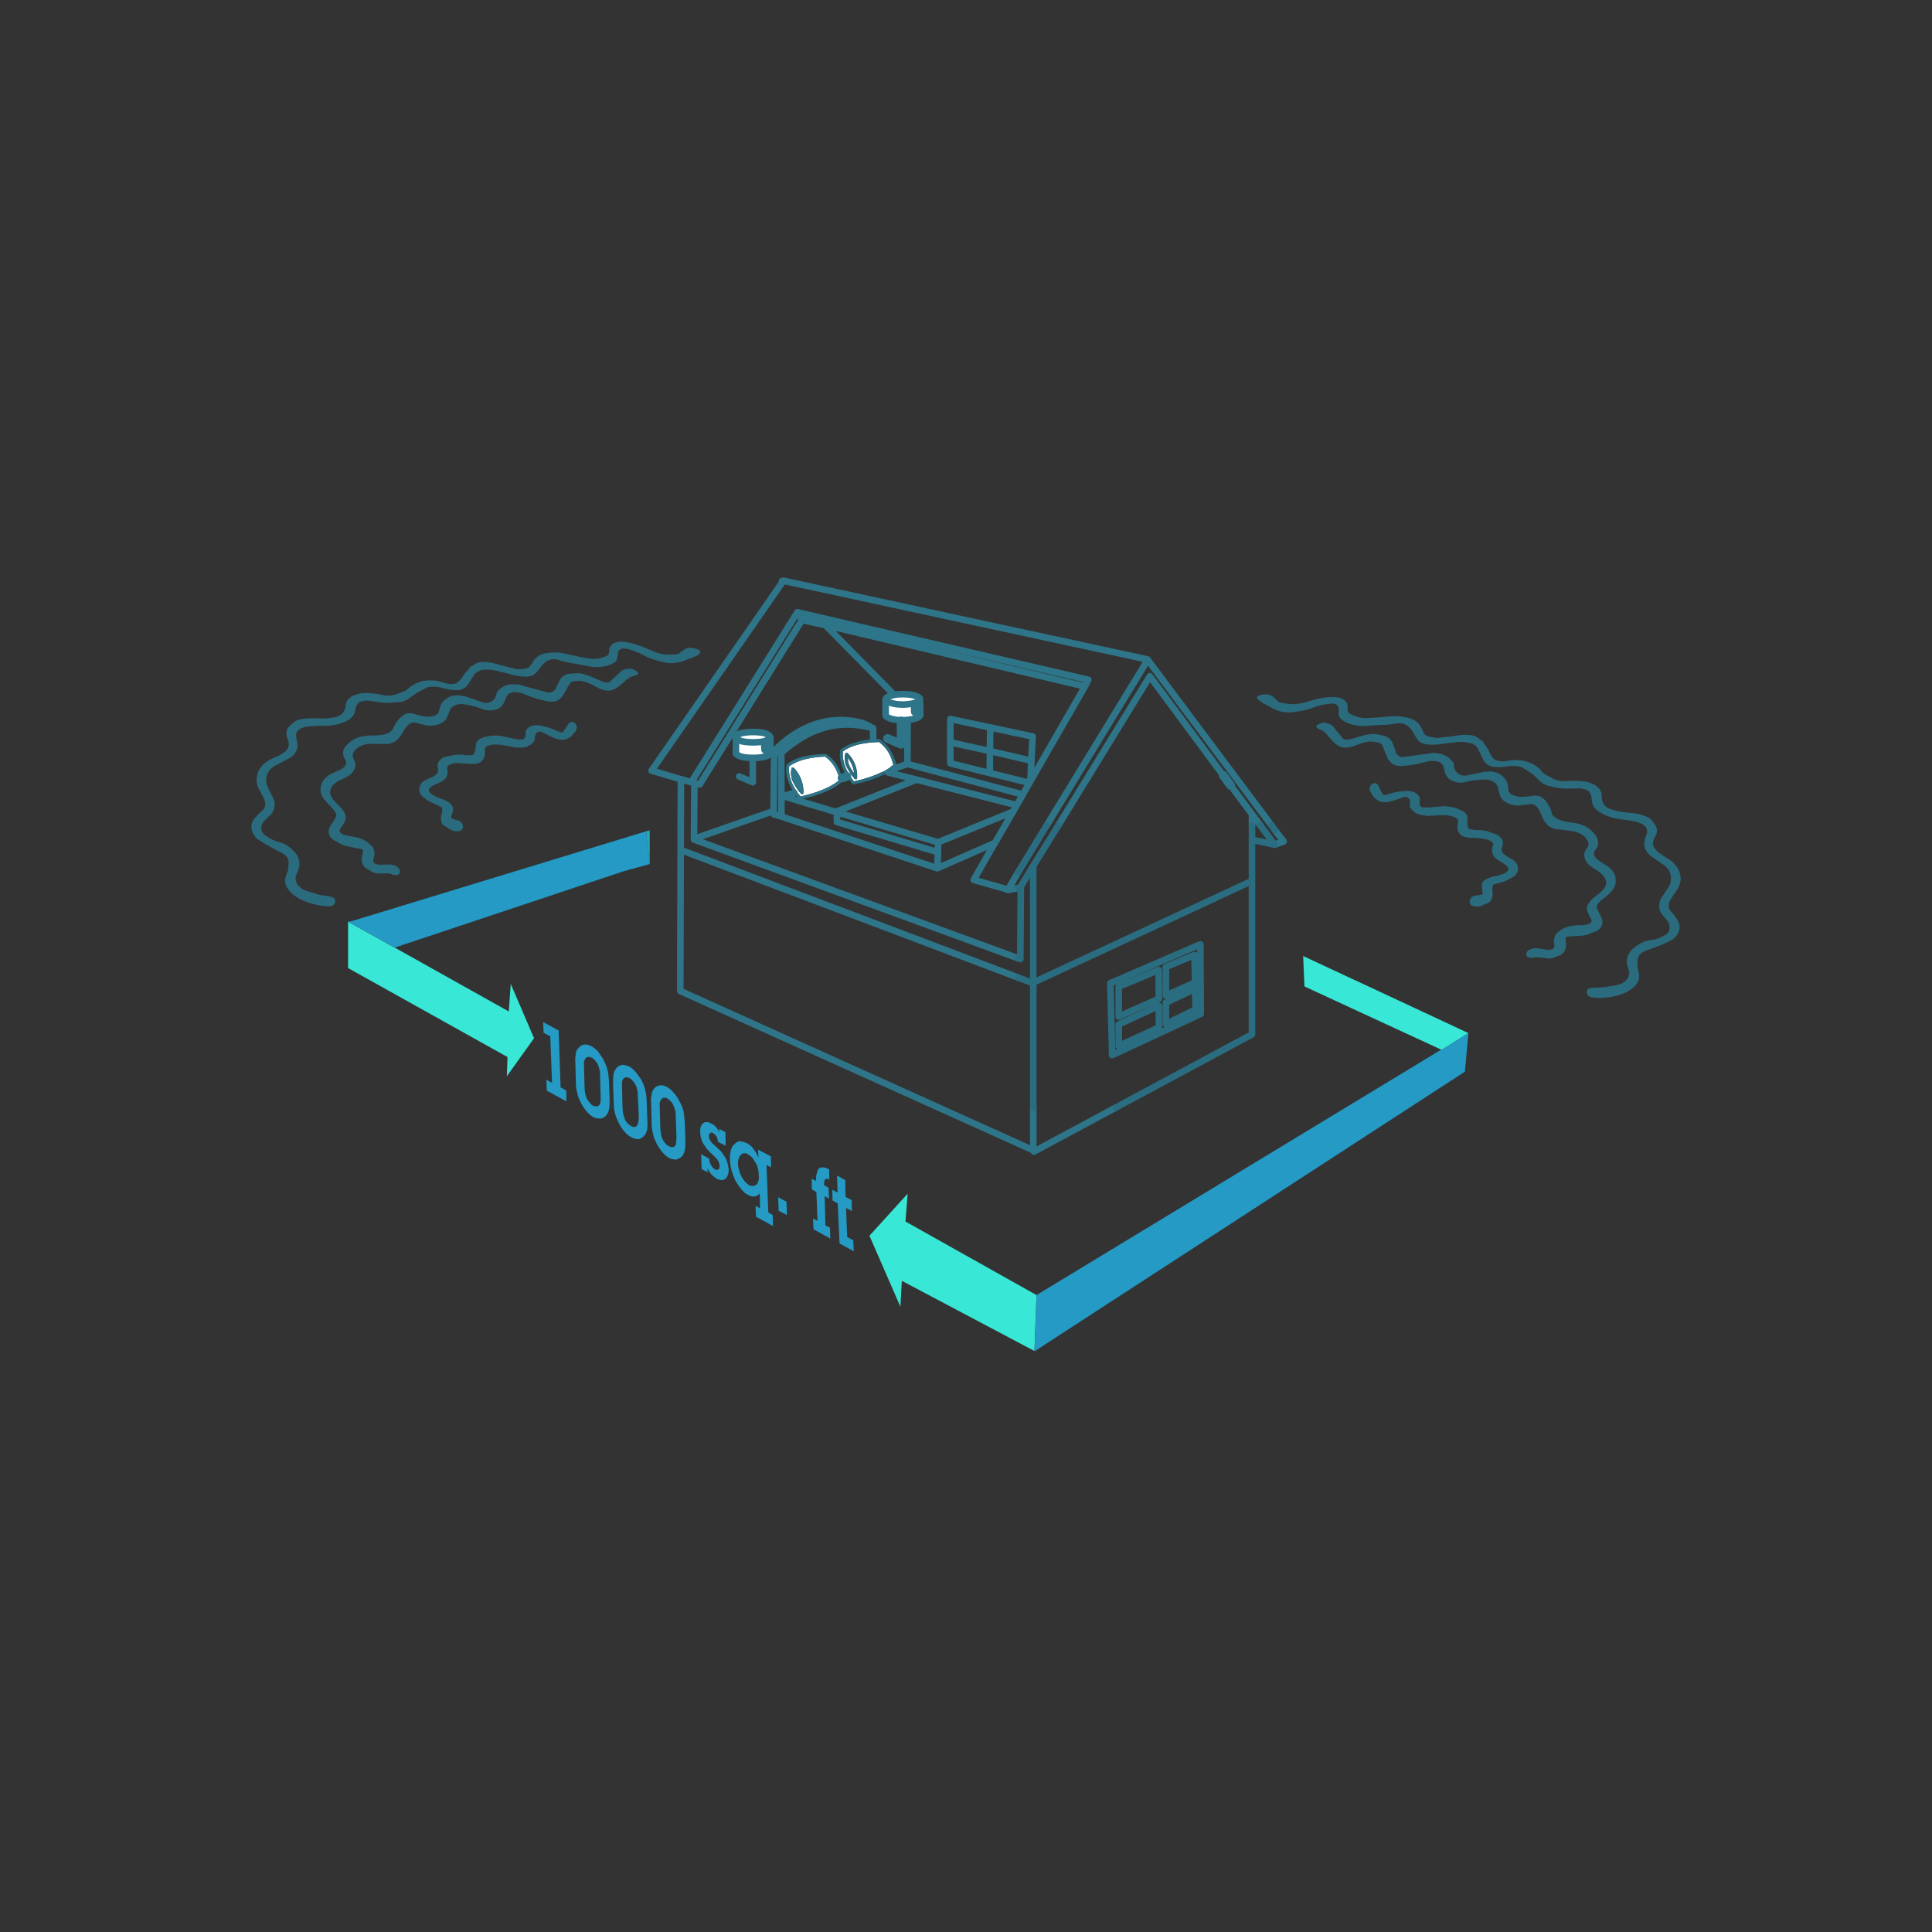 <?xml version="1.0" encoding="utf-8"?>
<!-- Generator: Adobe Illustrator 15.0.0, SVG Export Plug-In . SVG Version: 6.00 Build 0)  -->
<!DOCTYPE svg PUBLIC "-//W3C//DTD SVG 1.0//EN" "http://www.w3.org/TR/2001/REC-SVG-20010904/DTD/svg10.dtd">
<svg version="1.0" id="Layer_1" xmlns="http://www.w3.org/2000/svg" xmlns:xlink="http://www.w3.org/1999/xlink" x="0px" y="0px"
	 width="439.371px" height="439.371px" viewBox="0 0 439.371 439.371" enable-background="new 0 0 439.371 439.371"
	 xml:space="preserve">
<rect x="0" y="0" width="439.371" height="439.371" fill="#333333" stroke="none"/>
<g>
	<path fill-rule="evenodd" clip-rule="evenodd" fill="#38E7D5" d="M333.941,234.94l-6.068,3.829l-0.118-0.061l-31.099-14.371
		l-0.295-6.92L333.941,234.94z M235.25,307.242l-30.159-15.961l-0.323,5.892l-7.041-16.144l8.689-9.569l-0.501,6.332l29.805,16.727
		L235.25,307.242z M89.763,215.502l25.946,14.521l0.442-6.274l5.301,12.368l-6.184,8.63l0.147-4.359l-36.254-20.232v-10.543
		l9.276,5.184c0.216,0.117,0.442,0.235,0.677,0.354L89.763,215.502z"/>
	<path fill-rule="evenodd" clip-rule="evenodd" fill="#249AC5" d="M235.721,294.518l92.033-55.81l0.118,0.061l6.068-3.829
		l-0.795,8.776L235.281,307.3l-0.03-0.059L235.721,294.518z M146.926,189.056l0.825,7.452l-5.89,1.618l-52.099,17.376l-0.649-0.353
		c-0.235-0.118-0.46-0.236-0.677-0.354l-9.276-5.184l0.883-0.146L146.926,189.056z M133.055,240.888
		c-0.176,0.279-0.264,0.57-0.264,0.885l0.146,5.391c0.059,1.118,0.196,1.933,0.412,2.444c0.178,0.43,0.413,0.795,0.707,1.088
		c0.255,0.354,0.52,0.602,0.795,0.736c0.314,0.156,0.647,0.209,1,0.146c0.236-0.059,0.432-0.225,0.59-0.498
		c0.137-0.316,0.186-0.932,0.147-1.857l-0.147-5.597l-0.324-1.176c-0.198-0.492-0.432-0.883-0.707-1.178
		c-0.276-0.354-0.56-0.6-0.855-0.738c-0.393-0.176-0.687-0.225-0.884-0.146C133.379,240.429,133.174,240.595,133.055,240.888z
		 M125.133,235.676l-1.501-0.793l-0.119-2.445l3.535,1.914l0.441,12.958l1.294,0.677l0.031,2.475l-4.447-2.416l-0.117-2.501
		l1.295,0.732L125.133,235.676z M178.851,273.286l0.118,3.033l-1.885-0.973l-0.119-3.063L178.851,273.286z M171.814,264.392
		c-0.257-0.432-0.512-0.824-0.767-1.18c-0.373-0.332-0.708-0.58-1.001-0.736c-0.275-0.195-0.57-0.266-0.884-0.205
		c-0.293,0.039-0.511,0.156-0.647,0.352c-0.236,0.178-0.412,0.471-0.53,0.885c-0.117,0.314-0.167,0.727-0.148,1.238
		c0,0.412,0.089,0.883,0.266,1.414c0.118,0.49,0.303,0.98,0.56,1.471c0.197,0.373,0.453,0.736,0.767,1.09
		c0.313,0.355,0.607,0.609,0.883,0.766c0.314,0.197,0.648,0.268,1.001,0.207c0.176,0,0.421-0.1,0.735-0.295
		c0.217-0.234,0.364-0.529,0.443-0.883c0.117-0.512,0.136-0.924,0.059-1.238c0-0.51-0.05-1-0.147-1.471
		C172.244,265.255,172.048,264.783,171.814,264.392z M175.317,262.978l0.03,2.502l-1.031-0.561l0.412,10.812l1.002,0.588
		l0.058,2.502l-3.859-2.119l-0.116-2.443l1.029,0.529l-0.058-3.387l-0.56,0.5l-0.588,0.205c-0.55,0.039-1.052-0.078-1.502-0.354
		c-0.275-0.137-0.55-0.313-0.825-0.529l-0.737-0.795c-0.451-0.548-0.893-1.187-1.325-1.913c-0.373-0.805-0.667-1.59-0.883-2.355
		c-0.236-0.943-0.354-1.76-0.354-2.445c-0.059-0.553,0.011-1.256,0.208-2.123c0.175-0.688,0.46-1.156,0.853-1.412
		c0.314-0.373,0.707-0.588,1.178-0.646l0.766,0.146l0.855,0.293l0.735,0.502c0.254,0.215,0.501,0.471,0.737,0.766l0.618,0.941
		l0.531,1.119l-0.089-1.855L175.317,262.978z M159.561,259.238c-0.197-0.473-0.295-1.032-0.295-1.681
		c-0.078-0.488-0.029-0.961,0.148-1.41c0.118-0.355,0.305-0.6,0.56-0.736c0.177-0.18,0.442-0.258,0.794-0.236
		c0.374,0.039,0.717,0.166,1.032,0.383c0.373,0.137,0.706,0.383,1,0.736c0.335,0.334,0.592,0.746,0.767,1.236v-0.797l1.413,0.736
		l0.059,3.091l-1.766-0.881c-0.02-0.451-0.128-0.865-0.325-1.238c-0.313-0.372-0.559-0.616-0.736-0.733
		c-0.235-0.16-0.441-0.188-0.617-0.09c-0.256,0.156-0.383,0.402-0.383,0.738c0,0.468,0.176,0.911,0.531,1.323
		c0.175,0.293,0.469,0.588,0.882,0.881l1.089,1.031c0.393,0.355,0.688,0.748,0.884,1.18c0.334,0.371,0.58,0.836,0.737,1.387
		c0.157,0.41,0.285,1,0.383,1.766c0,0.529-0.078,1.002-0.236,1.412c-0.137,0.336-0.333,0.6-0.589,0.795
		c-0.217,0.158-0.51,0.236-0.884,0.236c-0.254,0-0.598-0.096-1.032-0.293c-0.489-0.334-0.882-0.658-1.177-0.973
		c-0.335-0.375-0.638-0.854-0.913-1.441l0.03,0.939l-1.355-0.734l-0.119-3.389l1.857,1.031c0,0.57,0.146,1.061,0.442,1.473
		c0.175,0.412,0.469,0.736,0.882,0.973c0.255,0.117,0.511,0.117,0.767,0c0.175-0.176,0.264-0.453,0.264-0.824
		c-0.02-0.766-0.491-1.551-1.414-2.357c-0.981-0.863-1.638-1.6-1.974-2.211C159.954,260.21,159.719,259.767,159.561,259.238z
		 M150.872,249.665c-0.274,0.059-0.47,0.236-0.588,0.533c-0.176,0.215-0.265,0.498-0.265,0.852l0.146,5.449
		c0.06,1.078,0.196,1.875,0.413,2.384c0.235,0.492,0.481,0.875,0.735,1.15c0.256,0.313,0.551,0.537,0.886,0.676
		c0.274,0.156,0.559,0.207,0.853,0.146c0.236,0,0.441-0.166,0.619-0.5c0.117-0.373,0.176-0.99,0.176-1.854l-0.206-5.595
		c-0.118-0.471-0.244-0.865-0.383-1.18c-0.117-0.393-0.322-0.787-0.617-1.178c-0.216-0.215-0.502-0.463-0.855-0.736
		C151.432,249.655,151.129,249.608,150.872,249.665z M148.399,248.104l0.442-0.647c0.373-0.373,0.804-0.588,1.294-0.646l0.736,0.059
		l0.767,0.295c0.589,0.332,1.08,0.747,1.472,1.235c0.451,0.453,0.894,1.07,1.327,1.854l0.587,1.18l0.413,1.238
		c0.098,0.49,0.197,1.305,0.293,2.443l0.148,4.419c0,0.941-0.049,1.629-0.148,2.059c-0.096,0.395-0.195,0.689-0.293,0.885
		l-0.441,0.588c-0.432,0.375-0.864,0.592-1.297,0.65c-0.647-0.039-1.148-0.156-1.5-0.355c-0.453-0.234-0.934-0.627-1.444-1.178
		c-0.51-0.609-0.951-1.246-1.324-1.914l-0.589-1.236c-0.197-0.51-0.305-0.903-0.325-1.177c-0.216-0.67-0.325-1.484-0.325-2.443
		l-0.117-4.422c-0.078-0.783-0.039-1.471,0.117-2.059C148.232,248.536,148.301,248.262,148.399,248.104z M142.303,245.013
		c-0.295,0.039-0.521,0.215-0.678,0.531c-0.118,0.234-0.176,0.529-0.176,0.883l0.118,5.388c0.039,1.023,0.187,1.826,0.441,2.414
		c0.098,0.396,0.314,0.787,0.648,1.182c0.236,0.234,0.53,0.461,0.883,0.676c0.275,0.178,0.569,0.246,0.884,0.207
		c0.295-0.117,0.491-0.316,0.589-0.59c0.176-0.352,0.264-0.973,0.264-1.857l-0.264-5.564l-0.294-1.208
		c-0.236-0.51-0.482-0.891-0.737-1.148c-0.256-0.352-0.52-0.6-0.795-0.738C142.833,245.013,142.538,244.955,142.303,245.013z
		 M138.18,243.392c0.117,0.475,0.225,1.307,0.323,2.504l0.148,4.356c0,0.926-0.048,1.613-0.148,2.064l-0.264,0.824l-0.471,0.646
		c-0.432,0.393-0.864,0.59-1.297,0.59c-0.647,0-1.138-0.1-1.472-0.295c-0.55-0.314-1.041-0.707-1.471-1.176
		c-0.531-0.629-0.974-1.266-1.326-1.918l-0.59-1.234c-0.197-0.609-0.304-1.002-0.324-1.178c-0.215-0.57-0.324-1.405-0.324-2.503
		l-0.118-4.359c-0.058-0.904-0.02-1.592,0.118-2.064c0-0.293,0.068-0.566,0.205-0.822l0.532-0.646
		c0.314-0.375,0.727-0.59,1.236-0.648l0.736,0.059l0.737,0.293c0.452,0.236,0.972,0.629,1.561,1.18
		c0.491,0.707,0.903,1.324,1.237,1.855l0.589,1.295C137.895,242.412,138.023,242.802,138.18,243.392z M144.541,243.777
		c0.333,0.373,0.766,0.961,1.296,1.768l0.589,1.266l0.354,1.235c0.176,0.746,0.275,1.582,0.293,2.504l0.148,4.27
		c0.059,0.865,0.039,1.58-0.058,2.152l-0.295,0.793c-0.118,0.256-0.295,0.48-0.53,0.677c-0.316,0.314-0.717,0.531-1.208,0.65
		c-0.764-0.1-1.267-0.248-1.501-0.443c-0.472-0.197-0.952-0.569-1.443-1.118c-0.492-0.512-0.934-1.141-1.325-1.885
		c-0.256-0.432-0.452-0.855-0.591-1.268c-0.137-0.295-0.274-0.688-0.411-1.178c-0.196-0.844-0.295-1.68-0.295-2.504l-0.147-4.269
		c0-1.023,0.038-1.738,0.118-2.15c0.06-0.352,0.157-0.619,0.293-0.797c0.08-0.195,0.226-0.422,0.442-0.678
		c0.335-0.371,0.768-0.588,1.297-0.646l0.647,0.088l0.855,0.266C143.579,242.802,144.071,243.226,144.541,243.777z M190.367,267.335
		l1.855,1.031l0.059,3.827l1.414,0.738l0.03,2.502l-1.326-0.736l0.265,6.628l1.384,0.736l0.118,2.502l-3.241-1.768l-0.411-9.128
		l-1.178-0.648l-0.059-2.445l1.207,0.648L190.367,267.335z M186.243,265.716c0.274-0.178,0.609-0.256,1.002-0.236
		c0.333,0.039,0.775,0.188,1.325,0.443l0.031,2.355c-0.433-0.256-0.746-0.275-0.944-0.061c-0.197,0.219-0.275,0.658-0.236,1.326
		l1.002,0.591l0.117,2.443l-1-0.531l0.176,6.627l1.031,0.531l0.087,2.474l-3.827-2.122l-0.119-2.412l1.031,0.5l-0.264-6.568
		l-1.031-0.59l-0.03-2.413l1.031,0.5c-0.079-0.707-0.029-1.316,0.147-1.826C185.851,266.355,186.007,266.011,186.243,265.716z"/>
	<path fill-rule="evenodd" clip-rule="evenodd" fill="#2B6B7E" d="M301.545,164.406c0.706,0.119,1.246,0.383,1.618,0.796
		l2.297,2.826c0.273,0.196,0.698,0.246,1.267,0.147c0.136,0,1.061-0.254,2.769-0.765c1.375-0.394,2.414-0.56,3.122-0.501
		c1.433,0.216,2.355,0.433,2.769,0.647c0.117,0.02,0.392,0.226,0.823,0.618c0.177,0.176,0.333,0.421,0.473,0.736l0.263,0.708
		c0.178,0.45,0.336,0.922,0.474,1.414c0.232,0.608,0.697,1.001,1.383,1.178l5.273-0.736c1.235-0.178,1.972-0.256,2.208-0.235
		l1.472,0.235c0.767,0.177,1.454,0.568,2.062,1.177c0.511,0.452,0.786,0.894,0.824,1.325l0.061,0.649
		c0.078,0.353,0.266,0.677,0.56,0.971c0.51,0.569,1.207,0.834,2.091,0.796l1.001-0.207c0.805-0.196,1.443-0.324,1.915-0.382
		c0.176-0.059,0.618-0.157,1.325-0.295h0.499c0.628-0.178,1.502-0.069,2.622,0.324c0.667,0.392,1.208,0.854,1.619,1.384
		c0.373,0.511,0.57,0.972,0.59,1.384c0.059,0.766,0.107,1.206,0.146,1.326c0.392,0.706,1.229,1.129,2.504,1.267
		c0.451,0.058,1.129,0.027,2.032-0.089c0.903-0.158,1.601-0.207,2.091-0.148c0.765,0.119,1.463,0.639,2.092,1.563
		c0.471,0.668,0.805,1.305,1,1.913l0.147,0.649c0.551,1.118,2.229,1.805,5.036,2.061h0.237l0.5,0.148
		c1.549,0.352,2.768,1.039,3.65,2.061c0.825,0.883,1.179,1.729,1.062,2.532c-0.02,0.453-0.178,0.864-0.471,1.237
		c-0.294,0.354-0.443,0.569-0.443,0.647c-0.078,0.629,0.169,1.178,0.736,1.649c0.099,0.117,0.687,0.53,1.768,1.237
		c1.865,1.04,2.661,2.464,2.387,4.271c-0.08,0.882-0.795,1.863-2.151,2.943c-1.316,0.942-2.022,1.698-2.12,2.267
		c-0.02,0.296,0.206,0.865,0.678,1.709c0.471,0.844,0.678,1.562,0.619,2.15c-0.158,1.041-0.943,1.747-2.357,2.12
		c-0.689,0.412-1.678,0.658-2.975,0.735l-2.737,0.147l-0.089,0.061c-0.118,0.078-0.188,0.176-0.207,0.294
		c0,0.354,0.019,0.677,0.06,0.972c0.059,0.354,0.069,0.678,0.029,0.973c-0.099,0.569-0.324,1.051-0.676,1.442
		c-0.436,0.432-0.936,0.688-1.503,0.765c-0.413,0.276-0.954,0.442-1.622,0.501l-2.561-0.294h-0.824
		c-0.198,0.118-0.541,0.146-1.033,0.089c-0.626-0.059-0.891-0.363-0.794-0.913c0.02-0.334,0.226-0.617,0.619-0.854
		c0.608-0.353,1.365-0.46,2.268-0.323l1.59,0.234l0.147,0.061c0.51,0.039,0.913-0.01,1.207-0.147
		c0.315-0.119,0.491-0.314,0.531-0.59v-0.354c-0.117-0.491-0.157-0.863-0.117-1.118c0.154-0.904,0.45-1.493,0.883-1.768l1.03-0.736
		c0.511-0.274,1.012-0.471,1.502-0.589c0.608-0.137,1.13-0.226,1.562-0.266l1.384-0.028c0.785-0.04,1.315-0.138,1.589-0.295
		c0.372-0.118,0.58-0.364,0.62-0.736v-0.147l-0.384-0.795c-0.491-0.785-0.717-1.453-0.677-2.003
		c0.138-0.884,0.872-1.815,2.209-2.798c1.316-0.941,2.031-1.797,2.149-2.563c0.156-1.197-0.677-2.326-2.502-3.387
		c-1.788-0.981-2.603-2.21-2.445-3.681c0.059-0.236,0.216-0.55,0.471-0.942c0.256-0.334,0.423-0.629,0.501-0.884
		c0.058-0.472-0.188-1.04-0.736-1.709c-0.825-0.922-2.131-1.441-3.917-1.561l-1.943-0.293h-0.148c-0.137,0.02-0.294,0.02-0.47,0
		c-1.591-0.198-2.741-1.229-3.446-3.093c-0.668-1.826-1.501-2.709-2.504-2.65l-2.386,0.293c-0.588,0.1-1.324,0.01-2.208-0.265
		c-0.825-0.235-1.5-0.656-2.033-1.267c-0.155-0.215-0.361-0.707-0.617-1.472c-0.098-0.609-0.196-1.051-0.294-1.325
		c-0.138-0.313-0.294-0.56-0.474-0.737l-0.882-0.53c-0.648-0.196-1.031-0.294-1.148-0.294c-0.865,0.02-1.718,0.068-2.563,0.147
		c-0.511,0.06-1.119,0.167-1.826,0.323c-0.548,0.177-1.101,0.266-1.649,0.266c-0.608-0.02-1.236-0.186-1.885-0.5
		c-0.824-0.394-1.345-1.061-1.561-2.003c-0.178-0.786-0.325-1.276-0.443-1.472c-0.293-0.492-0.823-0.806-1.589-0.944l-1.267-0.058
		l-2.091,0.5c-0.823,0.256-2.101,0.471-3.828,0.647c-1.671,0.158-2.8-0.227-3.387-1.147l-0.295-0.324l-0.617-1.442
		c-0.395-1.119-0.679-1.768-0.854-1.945c-0.256-0.334-0.893-0.549-1.914-0.647c-0.944-0.138-2.18,0.108-3.712,0.736
		c-1.492,0.589-2.66,0.756-3.504,0.501c-0.806-0.236-1.69-0.924-2.65-2.062c-0.765-0.963-1.354-1.551-1.768-1.767
		c-1.846-0.608-1.768-1.189,0.234-1.738L301.545,164.406z M289.763,158.664c0.59,0.549,0.895,0.845,0.914,0.884
		c0.177,0.155,0.707,0.305,1.589,0.441c0.943,0.118,1.688,0.166,2.238,0.147l1.738-0.234l2.944-0.885
		c4.046-0.904,6.43-0.58,7.156,0.972c0.137,0.334,0.168,0.647,0.089,0.942c-0.04,0.314-0.021,0.539,0.058,0.678
		c0.041,0.234,0.149,0.432,0.326,0.588c1.335,0.806,2.72,1.168,4.152,1.09c1.906-0.058,3.476-0.177,4.712-0.354
		c1.689-0.157,3.24-0.039,4.654,0.354c1.513,0.354,2.562,1.267,3.15,2.74l0.324,0.736c0.196,0.332,0.577,0.579,1.148,0.735
		l1.501,0.295c0.471,0.059,0.865,0.038,1.179-0.059l1.178-0.148c0.569-0.039,0.895-0.05,0.973-0.029
		c0.039-0.039,0.294-0.089,0.766-0.146c3.16-0.59,5.174-0.315,6.037,0.824l0.146,0.059c0.333,0.177,0.569,0.383,0.708,0.618
		c0.118,0.275,0.313,0.59,0.589,0.943c0.314,0.412,0.568,0.883,0.765,1.414c0.216,0.432,0.413,0.745,0.589,0.942
		c0.236,0.294,0.482,0.51,0.736,0.647c0.728,0.294,1.513,0.373,2.358,0.234c0.804-0.196,1.688-0.274,2.649-0.234
		c0.785,0.019,1.609,0.177,2.474,0.471c0.863,0.313,1.66,0.775,2.385,1.384c0.176,0.118,0.374,0.333,0.589,0.648
		c0.354,0.432,0.757,0.757,1.209,0.972c0.529,0.216,0.971,0.462,1.323,0.737c0.826,0.393,1.729,0.589,2.711,0.589l1.826-0.09
		c1.904,0,3.229,0.158,3.975,0.472l1.15,0.502c0.353,0.273,0.607,0.49,0.765,0.646c0.53,0.531,0.776,1.217,0.736,2.062
		c0,0.314,0.03,0.561,0.089,0.737c0.215,0.922,0.755,1.561,1.619,1.913c1.237,0.451,2.572,0.746,4.006,0.884
		c1.433,0.079,2.608,0.275,3.533,0.59c0.903,0.274,1.542,0.599,1.915,0.972c0.315,0.314,0.609,0.677,0.884,1.089
		c0.235,0.374,0.393,0.698,0.471,0.973c0.117,0.647-0.02,1.285-0.412,1.914c-0.178,0.234-0.294,0.511-0.354,0.825
		c-0.177,0.51-0.167,0.952,0.03,1.324c0.274,0.53,0.627,0.973,1.059,1.326c0.67,0.489,1.346,0.952,2.032,1.384
		c0.806,0.432,1.494,1.021,2.062,1.768c0.647,0.883,0.981,1.815,1.002,2.798c0,1.001-0.296,1.912-0.883,2.738
		c-0.472,0.628-0.973,1.384-1.503,2.268c-0.53,0.903-0.45,1.767,0.237,2.592c0.432,0.45,0.794,0.913,1.088,1.384
		c1.296,1.688,1.07,3.309-0.678,4.859c-0.469,0.315-1.198,0.678-2.177,1.091c-1.061,0.471-2.249,0.923-3.566,1.354
		c-1.435,0.471-2.19,1.198-2.268,2.18c-0.039,0.314-0.06,0.668-0.06,1.06l-0.028,0.737c0.667,1.805,0.5,3.182-0.5,4.121
		c-0.529,0.648-1.354,1.229-2.473,1.741c-1.965,0.822-4.203,1.166-6.715,1.027l-0.886-0.117c-0.707-0.236-1.021-0.686-0.941-1.354
		c0.02-0.394,0.274-0.638,0.765-0.737c0.216-0.039,0.953-0.078,2.21-0.117c0.55,0,1.101-0.059,1.649-0.176l2.032-0.354
		c0.707-0.078,1.375-0.354,2.001-0.824c0.609-0.473,0.953-1.18,1.032-2.121l-0.237-0.736c-0.568-1.57-0.381-2.945,0.561-4.124
		c0.177-0.255,0.422-0.48,0.737-0.676l0.294-0.266c0.392-0.315,0.874-0.618,1.442-0.913c0.512-0.274,1.158-0.471,1.944-0.589
		c0.747-0.079,1.394-0.227,1.945-0.442c0.746-0.333,1.235-0.568,1.472-0.707c0.707-0.354,1.04-0.972,1.001-1.855
		c-0.061-0.647-0.313-1.206-0.766-1.679l-0.736-0.913c-0.491-0.431-0.767-1.021-0.825-1.767c-0.118-0.884,0.078-1.688,0.591-2.416
		l0.735-1.177c0.256-0.314,0.55-0.756,0.882-1.325c0.196-0.374,0.325-0.746,0.384-1.12c0.197-1.511-0.325-2.738-1.56-3.68
		l-2.918-1.974c-0.708-0.571-1.206-1.276-1.501-2.121c-0.059-0.254-0.078-0.482-0.059-0.678c0-0.489,0.068-0.952,0.207-1.385
		l0.323-0.823c0.254-0.668,0.127-1.286-0.384-1.854c-0.55-0.55-1.484-0.943-2.797-1.18l-2.799-0.412
		c-0.568-0.058-1.05-0.138-1.441-0.234c-0.766-0.216-1.356-0.413-1.768-0.59l-0.913-0.441c-1.59-0.824-2.377-1.886-2.357-3.181
		l-0.058-0.354c-0.06-0.551-0.218-0.992-0.472-1.325c-0.196-0.374-0.874-0.668-2.033-0.884l-3.09,0.059
		c-1.357,0-2.516-0.167-3.477-0.5c-1.06-0.08-2.022-0.55-2.887-1.414l-1.354-1.324c-0.137-0.061-0.264-0.148-0.383-0.266
		l-1.765-1.12c-0.494-0.372-1.474-0.55-2.947-0.53c-0.275,0-0.59,0.05-0.942,0.148c-0.904,0.118-1.797,0.146-2.681,0.089
		c-0.255-0.06-0.49-0.089-0.706-0.089c-0.902-0.294-1.551-0.854-1.944-1.68l-1.031-2.148c-0.233-0.609-0.705-1.071-1.413-1.384
		c-1.08-0.354-2.229-0.474-3.445-0.354l-2.325,0.265c-3.613,0.647-5.853,0.363-6.714-0.854l-0.09-0.176
		c-0.157-0.196-0.353-0.511-0.59-0.942c-0.373-0.708-0.796-1.296-1.266-1.767c-0.138-0.178-0.482-0.395-1.031-0.648
		c-0.492-0.197-1.196-0.227-2.121-0.089c-0.904,0.195-1.875,0.294-2.917,0.294c-1.569,0.079-2.688,0.147-3.355,0.206
		c-1.121,0.119-2.188,0.051-3.21-0.206c-0.905-0.234-1.64-0.529-2.209-0.882c-0.49-0.395-0.805-0.688-0.943-0.885
		c-0.116-0.196-0.175-0.422-0.175-0.678v-1.53c-0.315-0.728-1.052-1.001-2.209-0.824c-0.826,0.117-1.699,0.294-2.621,0.529
		l-1.797,0.649c-0.647,0.233-1.915,0.479-3.8,0.735c-1.884,0.234-3.76-0.256-5.625-1.474c-0.669-0.294-1.335-0.686-2.001-1.178
		c-0.591-0.433-0.679-0.796-0.268-1.09C287.702,157.672,288.919,157.819,289.763,158.664z M320.569,179.868
		c0.902,0.138,1.57,0.48,2.005,1.03c0.233,0.314,0.342,0.609,0.322,0.884c0.04,0.236,0,0.55-0.117,0.942
		c0,0.255,0.167,0.531,0.498,0.825l0.769,0.089c0.705,0.02,1.529-0.03,2.473-0.148l2.149-0.147l1.62,0.207
		c0.472,0.079,0.903,0.226,1.296,0.441l0.177,0.059c1.435,0.491,2.092,1.257,1.973,2.298c-0.116,0.923-0.02,1.629,0.296,2.12
		c0.216,0.099,0.46,0.158,0.734,0.177c0.631,0.117,1.229,0.157,1.797,0.117l1.09,0.147c0.472,0.08,1.04,0.255,1.707,0.531
		c0.825,0.175,1.435,0.489,1.826,0.942c0.491,0.49,0.689,1.011,0.591,1.56l-0.296,1.179c-0.058,0.667,0.58,1.335,1.914,2.003
		c1.339,0.706,1.945,1.591,1.827,2.65c-0.117,0.924-0.735,1.601-1.855,2.032c-0.393,0.254-0.833,0.479-1.324,0.678l-2.387,0.677
		l-0.119,0.059l-0.146,0.678l-0.03,0.413c0.118,0.548,0.139,0.971,0.06,1.267c-0.079,0.745-0.283,1.255-0.618,1.531l-0.5,0.295
		l-0.648,0.234c-0.687,0.451-1.432,0.618-2.237,0.499c-0.863-0.116-1.256-0.509-1.179-1.176c0.118-0.807,0.638-1.248,1.562-1.326
		c0.765-0.058,1.236-0.196,1.412-0.412l-0.089-0.678c-0.117-0.688-0.165-1.129-0.146-1.325c0.077-0.903,1.09-1.561,3.033-1.974
		l0.531-0.087l0.471-0.148c1.256-0.333,1.933-0.775,2.031-1.325c0.04-0.471-0.607-1.08-1.943-1.826
		c-1.314-0.726-1.904-1.658-1.769-2.797l0.237-1.12l0.059-0.059c-0.119-0.196-0.257-0.353-0.412-0.471
		c-0.394-0.314-0.981-0.531-1.767-0.648l-1.148-0.148c-0.728-0.059-1.454-0.087-2.18-0.087c-0.334-0.04-0.56-0.09-0.678-0.146
		c-0.371-0.06-0.648-0.128-0.825-0.207l-0.441-0.295c-0.216-0.196-0.353-0.393-0.412-0.589c-0.275-0.392-0.383-0.883-0.324-1.473
		c0.098-0.432,0.147-0.893,0.147-1.384l-0.029-0.029c-0.118-0.176-0.294-0.324-0.53-0.441c-0.353-0.197-0.756-0.344-1.208-0.441
		l-1.178-0.147c-0.884,0-2.18,0.058-3.888,0.177l-1.383-0.177c-0.629-0.118-1.129-0.305-1.502-0.561l-0.117-0.088
		c-0.356-0.215-0.609-0.462-0.768-0.736c-0.273-0.294-0.393-0.608-0.354-0.943c0.06-0.605,0.029-1.029-0.088-1.266
		c-0.156-0.314-0.491-0.511-1.001-0.588c-0.354,0.097-1.168,0.372-2.446,0.824c-1.02,0.372-1.971,0.491-2.856,0.353
		c-0.372-0.02-0.696-0.166-0.97-0.44c-0.333-0.157-0.629-0.403-0.885-0.736c-0.116-0.138-0.296-0.403-0.529-0.797v-0.029
		c-0.59-0.845-0.502-1.551,0.265-2.12c0.217-0.138,0.433-0.187,0.647-0.147c0.394,0.06,0.726,0.452,1.003,1.179
		c0.137,0.433,0.41,0.923,0.823,1.473l0.354,0.059l1.768-0.5c0.823-0.216,1.551-0.334,2.18-0.354
		C319.657,179.857,320.215,179.828,320.569,179.868z M119.538,166.527c0-0.294,0.146-0.59,0.442-0.883
		c0.49-0.491,1.188-0.737,2.091-0.737c0.392,0,0.961,0.098,1.708,0.295c0.687,0.137,1.384,0.363,2.091,0.677l1.648,0.678h0.414
		c0.451-0.55,0.775-1.001,0.971-1.354c0.354-0.688,0.747-1.031,1.178-1.031c0.196,0,0.402,0.078,0.619,0.235
		c0.647,0.647,0.647,1.355,0,2.121l-0.03,0.029c-0.177,0.255-0.374,0.491-0.589,0.706c-0.295,0.295-0.619,0.521-0.972,0.679
		c-0.354,0.195-0.707,0.294-1.061,0.294c-0.981,0-1.904-0.245-2.768-0.736c-1.375-0.706-2.16-1.08-2.355-1.12
		c-0.531,0-0.874,0.148-1.032,0.442c-0.157,0.217-0.255,0.638-0.293,1.267c0,0.294-0.148,0.568-0.442,0.824
		c-0.235,0.295-0.53,0.511-0.883,0.649l-0.148,0.088c-0.354,0.235-0.854,0.353-1.502,0.353h-1.414
		c-1.768-0.372-3.052-0.599-3.858-0.678h-1.149c-0.491,0.039-0.913,0.138-1.267,0.296c-0.256,0.097-0.441,0.206-0.56,0.324
		l-0.028,0.058c-0.079,0.294-0.099,0.757-0.06,1.385c-0.019,0.549-0.186,1.021-0.5,1.413c-0.079,0.177-0.236,0.343-0.472,0.502
		c-0.118,0.077-0.295,0.155-0.53,0.234c-0.197,0.098-0.451,0.147-0.766,0.147l-0.766,0.059l-3.328-0.206
		c-0.786,0-1.385,0.147-1.797,0.441c-0.158,0.08-0.304,0.206-0.441,0.384v0.06l0.118,1.118c0,1.159-0.717,2.012-2.15,2.562
		c-1.414,0.589-2.122,1.101-2.122,1.531c0,0.551,0.599,1.09,1.796,1.62l0.943,0.383c1.846,0.61,2.769,1.395,2.769,2.356
		c0,0.255-0.097,0.677-0.293,1.267l-0.177,0.648c0.157,0.255,0.607,0.452,1.354,0.588c0.904,0.236,1.355,0.747,1.355,1.532
		c0,0.687-0.451,1.03-1.355,1.03c-0.728,0-1.433-0.266-2.12-0.795l-1.09-0.678c-0.294-0.293-0.442-0.834-0.442-1.619
		c0-0.217,0.089-0.629,0.266-1.237l0.029-0.383l-0.059-0.736l-0.119-0.059c-0.628-0.314-0.991-0.492-1.089-0.529l-1.12-0.501
		c-0.53-0.216-0.961-0.482-1.295-0.796c-1.021-0.588-1.532-1.335-1.532-2.238c0-1.08,0.708-1.886,2.12-2.414
		c1.434-0.531,2.15-1.12,2.15-1.768l-0.117-1.179c0-0.55,0.246-1.04,0.737-1.473c0.451-0.372,1.119-0.617,2.002-0.736
		c0.51-0.136,1.08-0.235,1.708-0.294h1.149c0.412,0.098,1.002,0.147,1.767,0.147c0.354,0,0.599-0.03,0.736-0.089
		c0.393-0.452,0.588-1.129,0.588-2.031c0-1.043,0.737-1.738,2.209-2.092h0.177c0.451-0.138,0.923-0.225,1.414-0.266h1.62l2.12,0.443
		c0.864,0.234,1.679,0.382,2.445,0.44h0.766c0.334-0.216,0.53-0.471,0.589-0.765C119.498,167.135,119.498,166.84,119.538,166.527z
		 M90.793,163.464c0.786-0.845,1.541-1.268,2.268-1.268c0.53,0,1.217,0.147,2.063,0.442c0.883,0.235,1.549,0.354,2.002,0.354
		c1.336,0,2.219-0.334,2.649-1.001l0.326-1.267c0.097-0.432,0.342-0.854,0.735-1.266c0.511-0.492,1.109-0.884,1.797-1.18
		c1.158-0.216,2.032-0.216,2.621,0l0.56,0.089l4.094,1.415c0.784,0.175,1.501,0.02,2.149-0.473c0.354-0.275,0.579-0.588,0.678-0.942
		l0.176-0.589c0.02-0.374,0.344-0.796,0.972-1.266c0.649-0.473,1.366-0.768,2.15-0.884h1.532c0.333,0,1.041,0.177,2.12,0.529
		l5.154,1.384c0.688-0.079,1.208-0.393,1.562-0.941c0.176-0.531,0.393-1.002,0.648-1.414l0.324-0.646
		c0.235-0.335,0.422-0.561,0.56-0.678c0.431-0.315,0.725-0.481,0.883-0.501c0.413-0.158,1.345-0.236,2.797-0.236
		c0.707,0,1.738,0.295,3.092,0.884l2.622,1.119c0.51,0.118,0.942,0.118,1.296,0l2.649-2.503c0.413-0.354,0.982-0.531,1.708-0.531
		h0.678c1.923,0.766,1.923,1.355,0,1.769c-0.451,0.117-1.129,0.608-2.033,1.472c-1.08,1.021-2.052,1.59-2.916,1.708
		c-0.844,0.137-1.973-0.188-3.387-0.973c-1.375-0.784-2.563-1.196-3.562-1.236c-1.042,0-1.7,0.128-1.975,0.383
		c-0.255,0.255-0.629,0.884-1.118,1.885l-0.796,1.326l-0.354,0.295c-0.686,0.844-1.845,1.07-3.475,0.676
		c-1.708-0.393-2.964-0.766-3.768-1.119c-0.983-0.411-1.641-0.657-1.975-0.736l-1.266-0.147c-0.766,0.039-1.315,0.286-1.649,0.737
		c-0.117,0.117-0.342,0.59-0.678,1.414c-0.333,0.884-0.932,1.472-1.797,1.766c-0.608,0.216-1.256,0.296-1.943,0.236
		c-0.531-0.06-1.06-0.207-1.589-0.441c-0.551-0.197-1.139-0.373-1.768-0.53c-0.55-0.156-1.394-0.323-2.534-0.501
		c-0.059-0.019-0.441,0.03-1.147,0.148c-0.373,0.098-0.688,0.234-0.943,0.411c-0.254,0.196-0.441,0.423-0.56,0.677
		c-0.117,0.177-0.294,0.599-0.53,1.267c-0.314,0.767-0.569,1.209-0.766,1.325c-0.609,0.57-1.345,0.913-2.209,1.031
		c-0.902,0.158-1.639,0.148-2.209-0.029l-2.326-0.589c-0.943-0.197-1.885,0.568-2.827,2.298c-0.903,1.727-2.17,2.591-3.8,2.591
		c-0.215,0-0.373-0.01-0.469-0.029h-2.093c-1.786-0.117-3.15,0.235-4.092,1.06c-0.609,0.551-0.914,1.08-0.914,1.592
		c0,0.176,0.109,0.499,0.325,0.971c0.216,0.374,0.322,0.698,0.322,0.972c0,1.453-0.952,2.572-2.855,3.358
		c-1.943,0.804-2.916,1.815-2.916,3.033c0,0.784,0.589,1.719,1.767,2.797c1.198,1.12,1.796,2.122,1.796,3.005
		c0,0.529-0.294,1.178-0.883,1.943l-0.472,0.736l-0.03,0.117c0,0.373,0.167,0.669,0.502,0.884c0.392,0.196,0.903,0.343,1.531,0.442
		l1.385,0.235c0.392,0.079,0.883,0.225,1.472,0.441c0.53,0.196,1.021,0.462,1.472,0.795l0.913,0.825
		c0.433,0.373,0.648,1.012,0.648,1.914c0,0.195-0.079,0.56-0.236,1.091l-0.059,0.382c0,0.235,0.148,0.451,0.442,0.646
		c0.314,0.159,0.688,0.237,1.119,0.237l1.827-0.06c0.962,0,1.698,0.217,2.208,0.648c0.333,0.274,0.5,0.589,0.5,0.942
		c0,0.55-0.304,0.824-0.913,0.824c-0.471,0-0.815-0.078-1.03-0.234l-0.766-0.148h-2.622c-0.647-0.137-1.149-0.373-1.502-0.706
		c-0.646-0.218-1.129-0.56-1.443-1.031c-0.294-0.413-0.441-0.904-0.441-1.473c0-0.294,0.05-0.618,0.147-0.972
		c0.099-0.432,0.147-0.746,0.147-0.941c0-0.099-0.039-0.207-0.117-0.324l-0.148-0.06l-2.651-0.53
		c-1.275-0.234-2.228-0.599-2.854-1.089c-1.357-0.551-2.033-1.355-2.033-2.416c0-0.589,0.293-1.257,0.883-2.004
		c0.57-0.804,0.854-1.344,0.854-1.618c0-0.55-0.588-1.414-1.768-2.591c-1.217-1.179-1.826-2.249-1.826-3.211
		c0-1.767,0.973-3.072,2.917-3.916c1.08-0.433,1.747-0.746,2.002-0.942c0.609-0.393,0.914-0.894,0.914-1.502
		c0-0.1-0.109-0.345-0.324-0.737c-0.256-0.451-0.382-0.884-0.382-1.295c0-0.806,0.48-1.602,1.442-2.386
		c1.022-0.904,2.308-1.415,3.859-1.531l0.56-0.09h0.176c2.867,0.099,4.623-0.383,5.273-1.443l0.264-0.528
		C89.801,164.739,90.205,164.13,90.793,163.464z M107.55,151.359l0.177-0.118c1.001-0.962,3.024-0.962,6.067,0l2.828,0.737
		c0.353,0.137,0.736,0.205,1.147,0.205c0.314,0,0.845-0.028,1.591-0.088c0.549-0.077,0.952-0.295,1.208-0.647l0.442-0.647
		c0.746-1.374,1.903-2.14,3.474-2.297c1.571-0.235,3.112-0.138,4.624,0.293c1.728,0.394,3.278,0.708,4.653,0.943
		c1.492,0.235,2.915,0.039,4.27-0.589c0.216-0.137,0.344-0.304,0.383-0.5c0.078-0.178,0.119-0.402,0.119-0.679
		c0-0.354,0.088-0.667,0.264-0.942c0.924-1.472,3.33-1.472,7.214,0l2.8,1.178c0.51,0.218,1.061,0.384,1.649,0.502
		c0.569,0.138,1.334,0.186,2.297,0.147c0.389,0,0.712-0.015,0.972-0.045c0.305-0.034,0.521-0.088,0.647-0.161
		c0.079-0.1,0.423-0.364,1.031-0.797c0.922-0.726,2.129-0.726,3.623,0c0.411,0.354,0.284,0.737-0.383,1.149
		c-0.727,0.394-1.444,0.688-2.149,0.884c-0.945,0.44-1.87,0.725-2.769,0.854c-1.023,0.145-2.014,0.085-2.975-0.177
		c-1.748-0.451-2.964-0.844-3.652-1.177l-1.708-0.884c-0.492-0.217-1.325-0.511-2.503-0.885c-1.138-0.313-1.904-0.137-2.298,0.53
		l-0.207,1.531c-0.02,0.217-0.108,0.433-0.265,0.648c-0.155,0.176-0.528,0.422-1.119,0.735c-0.588,0.276-1.344,0.472-2.267,0.591
		c-0.942,0.136-2.012,0.067-3.208-0.207c-1.356-0.275-2.445-0.472-3.27-0.589c-1.178-0.196-2.14-0.423-2.886-0.678
		c-0.864-0.294-1.572-0.362-2.121-0.206c-0.55,0.157-0.922,0.323-1.119,0.501c-0.59,0.49-1.06,1.012-1.414,1.562l-0.707,0.883
		l-0.176,0.146c-0.962,1.101-3.201,1.101-6.714,0l-2.269-0.529c-1.256-0.313-2.425-0.354-3.505-0.117
		c-0.706,0.234-1.236,0.618-1.59,1.147l-1.296,2.063c-0.471,0.726-1.177,1.167-2.12,1.324h-0.706c-0.845,0-1.729-0.137-2.652-0.412
		l-0.942-0.235c-1.414-0.236-2.416-0.206-3.004,0.088l-2.238,1.148l-1.531,1.12c-0.981,0.745-2.003,1.09-3.063,1.03
		c-0.943,0.197-2.122,0.218-3.535,0.06l-3.063-0.442c-1.139,0.04-1.845,0.236-2.119,0.591c-0.276,0.313-0.492,0.734-0.65,1.266
		l-0.059,0.293c-0.137,1.315-1.06,2.269-2.767,2.857c-0.197,0.098-0.512,0.207-0.942,0.324c-0.413,0.117-1.03,0.234-1.856,0.353
		c-0.215,0.039-0.707,0.059-1.473,0.059c-0.942,0-1.875,0.031-2.797,0.089c-1.336,0.039-2.317,0.305-2.946,0.795
		c-0.589,0.472-0.796,1.062-0.619,1.768l0.176,0.883c0.12,0.452,0.147,0.924,0.089,1.414c-0.04,0.216-0.108,0.432-0.206,0.648
		c-0.373,0.825-0.962,1.443-1.767,1.855l-3.123,1.619c-1.354,0.786-2.031,1.935-2.031,3.445c0,0.394,0.088,0.768,0.264,1.119
		c0.177,0.473,0.403,0.963,0.678,1.474l0.619,1.236c0.393,0.767,0.48,1.601,0.264,2.503c-0.215,0.746-0.579,1.285-1.088,1.621
		l-0.795,0.824c-0.511,0.393-0.844,0.913-1.002,1.561c-0.138,0.824,0.107,1.482,0.737,1.973c0.314,0.256,0.766,0.549,1.355,0.884
		c0.53,0.275,1.157,0.521,1.885,0.737c0.607,0.117,1.236,0.382,1.883,0.795c0.473,0.313,0.914,0.688,1.327,1.118l0.266,0.237
		c0.293,0.333,0.5,0.598,0.617,0.794c0.766,1.315,0.766,2.709,0,4.182l-0.293,0.678c-0.06,0.942,0.186,1.679,0.735,2.209
		c0.51,0.549,1.12,0.922,1.825,1.12l1.975,0.588c0.431,0.177,0.981,0.314,1.649,0.412c1.139,0.138,1.845,0.265,2.119,0.382
		c0.473,0.158,0.708,0.452,0.708,0.884c0,0.648-0.384,1.041-1.15,1.179h-0.883c-2.455-0.196-4.624-0.834-6.509-1.914
		c-1.041-0.628-1.775-1.297-2.208-2.003c-0.884-1.062-0.884-2.434,0-4.123l0.147-1.826c0.058-1.001-0.58-1.815-1.914-2.444
		c-1.376-0.687-2.504-1.296-3.388-1.826c-0.589-0.333-1.276-0.774-2.061-1.326c-1.493-1.786-1.493-3.435,0-4.945
		c0.411-0.474,0.834-0.885,1.266-1.238c0.785-0.667,0.982-1.521,0.589-2.562c-0.51-1.061-0.923-1.855-1.238-2.386
		c-0.47-0.864-0.627-1.815-0.47-2.856c0.118-1.001,0.56-1.885,1.326-2.651c0.647-0.627,1.394-1.139,2.238-1.53
		c0.804-0.295,1.541-0.647,2.208-1.061c0.472-0.274,0.885-0.667,1.238-1.178c0.216-0.354,0.285-0.796,0.207-1.325
		c-0.021-0.296-0.108-0.59-0.265-0.884c-0.275-0.609-0.325-1.246-0.147-1.914c0.117-0.314,0.313-0.629,0.589-0.943l1.03-0.941
		c0.393-0.315,1.069-0.56,2.033-0.736c0.901-0.139,2.091-0.168,3.563-0.089c1.472,0.06,2.837-0.06,4.093-0.354
		c0.903-0.236,1.531-0.806,1.885-1.709c0.078-0.216,0.137-0.46,0.176-0.735c0.04-0.824,0.374-1.463,1.002-1.914
		c0.235-0.235,0.521-0.413,0.853-0.53c0.119-0.039,0.512-0.157,1.18-0.354c0.784-0.236,2.129-0.236,4.034,0l1.767,0.354
		c0.942,0.137,1.855,0.049,2.738-0.265c0.432-0.196,0.893-0.374,1.385-0.53c0.49-0.139,0.942-0.413,1.354-0.824
		c0.216-0.217,0.441-0.403,0.677-0.56c0.767-0.492,1.61-0.844,2.533-1.062c0.864-0.157,1.699-0.206,2.504-0.146
		c0.805,0.078,1.678,0.274,2.622,0.589c0.824,0.274,1.618,0.304,2.386,0.089c0.353-0.197,0.608-0.373,0.765-0.531
		c0.314-0.294,0.549-0.588,0.707-0.883c0.353-0.55,0.688-0.982,1.002-1.296c0.293-0.313,0.529-0.609,0.706-0.885
		C106.951,151.594,107.198,151.437,107.55,151.359z"/>
	<path fill-rule="evenodd" clip-rule="evenodd" fill="#FFFFFF" d="M209.214,159.105l0.089,3.534c-0.117,0.333-0.54,0.6-1.265,0.796
		c-0.474,0.136-1.021,0.234-1.651,0.294l-1.06,0.089c-1.04,0-1.962-0.129-2.769-0.383c-0.412-0.119-0.747-0.285-1-0.502
		l-0.147-0.147v-3.593c0.058,0.099,0.147,0.167,0.265,0.206c0.118,0.196,0.422,0.345,0.913,0.444
		c0.707,0.253,1.63,0.382,2.769,0.382h0.147c0.256-0.01,0.502-0.024,0.736-0.045c0.748-0.062,1.376-0.175,1.885-0.337h0.176
		C208.89,159.606,209.195,159.36,209.214,159.105c-0.019,0.255-0.324,0.501-0.913,0.738h-0.176
		c-0.509,0.162-1.137,0.275-1.885,0.337c-0.234,0.021-0.48,0.035-0.736,0.045h-0.147c-1.139,0-2.062-0.129-2.769-0.382
		c-0.49-0.1-0.794-0.248-0.913-0.444c-0.117-0.039-0.207-0.107-0.265-0.206v-0.235c0.138-0.313,0.53-0.559,1.177-0.736l0.736-0.205
		c0.53-0.099,1.208-0.147,2.032-0.147c0.311,0,0.605,0.009,0.884,0.029c0.73,0.046,1.358,0.152,1.885,0.323
		c0.706,0.216,1.07,0.462,1.089,0.736V159.105z M208.154,161.843v-1.707V161.843z M180.264,173.771
		c0.924-0.528,1.974-0.921,3.152-1.178c1.197-0.294,2.611-0.472,4.241-0.53c1.629,1.198,2.71,2.887,3.24,5.066l0.028,0.234
		c-1.366,1.179-3.363,2.178-5.993,3.004c-0.358,0.111-0.728,0.22-1.104,0.325l-1.767,0.442l-0.825-1.062
		c-0.386-0.565-0.709-1.119-0.972-1.664c-0.687-1.438-0.951-2.816-0.794-4.137C179.723,174.09,179.988,173.923,180.264,173.771z
		 M175.171,167.735l0.028,3.593c-0.118,0.255-0.52,0.501-1.208,0.735c-0.726,0.196-1.648,0.296-2.768,0.296
		c-1.079,0-1.982-0.1-2.709-0.296c-0.492-0.177-0.824-0.344-1.002-0.501l-0.146-0.146v-3.622c0.002,0.099,0.061,0.177,0.177,0.234
		c0.158,0.157,0.49,0.323,1.001,0.501c0.727,0.196,1.62,0.296,2.68,0.296c1.1,0,2.032-0.1,2.798-0.296l0.147-0.059
		C174.757,168.235,175.091,167.99,175.171,167.735c-0.08,0.255-0.414,0.5-1.002,0.735l-0.147,0.059
		c-0.766,0.196-1.699,0.296-2.798,0.296c-1.06,0-1.953-0.1-2.68-0.296c-0.511-0.178-0.843-0.344-1.001-0.501
		c-0.116-0.058-0.175-0.136-0.177-0.234v-0.295c0.059-0.256,0.451-0.5,1.178-0.735c0.786-0.197,1.679-0.295,2.68-0.295
		c1.042,0,1.974,0.098,2.798,0.295c0.668,0.274,1.05,0.55,1.15,0.823V167.735z M174.109,170.444l-0.088-1.679L174.109,170.444z
		 M180.059,174.626c-0.039,0.038-0.059,0.117-0.059,0.235c-0.178,0.549-0.157,1.305,0.059,2.268v0.088
		c0.066,0.147,0.135,0.296,0.205,0.442c0.408,0.827,0.879,1.593,1.414,2.296l0.531,0.56l0.177,0.089h0.147l0.177-0.147v-0.825
		c-0.118-1.863-0.824-3.523-2.12-4.977l-0.266-0.088L180.059,174.626z M199.878,168.736l0.649,0.529
		c1.335,1.179,2.209,2.749,2.62,4.712c-0.608,0.511-1.335,1.002-2.178,1.473l-0.442,0.147c-1.63,0.824-3.741,1.532-6.333,2.121
		c-0.451-0.589-0.755-1.03-0.912-1.325c-1.238-1.905-1.768-3.741-1.591-5.508c1.57-1.178,3.868-1.864,6.892-2.061L199.878,168.736z
		 M192.959,173.536c-0.1-0.294-0.148-0.687-0.148-1.177c0.766,0.942,1.257,2.119,1.473,3.532c-0.549-0.646-0.991-1.403-1.324-2.268
		V173.536z M192.811,171.328c-0.098-0.1-0.186-0.148-0.264-0.148l-0.266,0.061l-0.059,0.235c-0.178,0.55-0.157,1.314,0.059,2.296
		v0.06c0.412,0.923,0.864,1.728,1.355,2.415l0.708,0.884c0.097,0.058,0.175,0.088,0.234,0.088h0.177l0.147-0.146l0.03-0.147v-1.032
		C194.754,174.105,194.048,172.583,192.811,171.328z"/>
	<path fill-rule="evenodd" clip-rule="evenodd" fill="#2E7589" d="M180.264,173.771c-0.276,0.152-0.541,0.319-0.794,0.502
		c-0.157,1.32,0.107,2.699,0.794,4.137c0.263,0.545,0.586,1.099,0.972,1.664l0.825,1.062l1.767-0.442
		c0.377-0.105,0.746-0.214,1.104-0.325c2.629-0.826,4.627-1.825,5.993-3.004l-0.028-0.234c-0.529-2.18-1.61-3.868-3.24-5.066
		c-1.629,0.059-3.043,0.236-4.241,0.53C182.238,172.85,181.188,173.243,180.264,173.771z M180.264,172.961
		c0.89-0.467,1.939-0.816,3.152-1.046c1.276-0.254,2.7-0.402,4.271-0.44h0.177c1.884,1.236,3.101,3.052,3.651,5.448l0.146,0.5v0.176
		l-0.117,0.147c-1.048,0.979-2.574,1.854-4.581,2.621c-0.291,0.11-0.589,0.219-0.898,0.325c-1.139,0.412-2.502,0.774-4.093,1.089
		c-0.039,0.079-0.098,0.079-0.176,0c-0.099,0-0.148-0.028-0.148-0.088l-1.03-1.384c-0.125-0.186-0.242-0.372-0.354-0.561
		c-1.212-1.99-1.683-3.886-1.413-5.684c0-0.099,0.04-0.177,0.118-0.235C179.353,173.508,179.786,173.217,180.264,172.961z
		 M180.059,174.626l0.264-0.06l0.266,0.088c1.296,1.453,2.002,3.113,2.12,4.977v0.825l-0.177,0.147h-0.147l-0.177-0.089l-0.531-0.56
		c-0.535-0.703-1.005-1.469-1.414-2.296c-0.07-0.146-0.139-0.295-0.205-0.442v-0.088c-0.216-0.963-0.237-1.719-0.059-2.268
		C180,174.744,180.02,174.665,180.059,174.626z"/>
	<path fill-rule="evenodd" clip-rule="evenodd" fill="#2B6D80" d="M199.878,168.736l-1.295,0.089
		c-3.024,0.196-5.322,0.883-6.892,2.061c-0.177,1.767,0.353,3.603,1.591,5.508c0.157,0.295,0.461,0.736,0.912,1.325
		c2.592-0.589,4.702-1.297,6.333-2.121l0.442-0.147c0.843-0.471,1.57-0.962,2.178-1.473c-0.411-1.963-1.285-3.533-2.62-4.712
		L199.878,168.736z M198.583,168.087h1.503l0.441,0.354c1.667,1.236,2.787,3.103,3.357,5.597v0.175l-0.118,0.148l-0.648,0.471
		l-1.15,0.825c-0.53,0.294-1.009,0.539-1.441,0.736c-1.591,0.784-3.711,1.452-6.362,2.002c-0.059,0.059-0.108,0.059-0.147,0
		c-0.099,0-0.147-0.029-0.147-0.088c-0.412-0.472-0.844-1.051-1.295-1.737c-1.296-2.063-1.798-4.025-1.502-5.891
		c0-0.099,0.039-0.176,0.118-0.235C192.82,169.167,195.284,168.381,198.583,168.087z M192.811,171.328
		c1.237,1.256,1.944,2.777,2.121,4.563v1.032l-0.03,0.147l-0.147,0.146h-0.177c-0.059,0-0.137-0.03-0.234-0.088l-0.708-0.884
		c-0.491-0.688-0.943-1.492-1.355-2.415v-0.06c-0.216-0.981-0.236-1.746-0.059-2.296l0.059-0.235l0.266-0.061
		C192.625,171.179,192.712,171.228,192.811,171.328z M192.959,173.536v0.088c0.333,0.864,0.775,1.621,1.324,2.268
		c-0.216-1.413-0.707-2.59-1.473-3.532C192.811,172.849,192.859,173.242,192.959,173.536z"/>
	<polygon fill-rule="evenodd" clip-rule="evenodd" fill="#27A8B6" points="146.926,189.056 147.751,188.849 147.751,196.508 	"/>
	
		<path fill-rule="evenodd" clip-rule="evenodd" fill="none" stroke="#2E7589" stroke-width="2" stroke-linecap="round" stroke-linejoin="round" stroke-miterlimit="3" d="
		M278.19,176.348l1.664,2.253 M208.154,161.843v-1.707 M174.109,170.444l-0.088-1.679 M204.945,163.965v5.3l-3.093-1.324
		 M191.515,176.923l1.061-0.354"/>
	
		<path fill-rule="evenodd" clip-rule="evenodd" fill="none" stroke="#2E7589" stroke-width="1.5" stroke-linecap="round" stroke-linejoin="round" stroke-miterlimit="3" d="
		M247.501,154.599l-66-15.314l0.883,1.709l5.331,1.177l59.02,13.931L247.501,154.599z M177.85,132.159l0.148,0.146l0.146-0.234
		l82.844,17.905l0.03,0.089l28.156,37.668 M289.912,188.761l2,2.593l-2.06,0.736 M253.656,251.934l-18.524,9.954 M279.854,178.601
		l4.874,6.567l1.913,2.563 M234.839,167.499l-9.633-2.062l-0.087,5.36l9.425,2.208L234.839,167.499z M231.009,183.047l-22.589-5.742
		l-18.378,7.334l0.266,0.088l23.03,6.832l17.053-6.979l3.946-6.92l0.207-4.654 M231.598,217.947l-73.774-27.035v-0.147l0.087-12.664
		l-0.708-0.205l-2.355-0.678l-0.147,48.152l80.285,36.222v-9.657 M240.669,187.732l20.821-33.928l16.699,22.544 M284.728,187.732
		v-2.563 M234.337,177.66l12.398-21.559 M261.019,150.064l-23.002,37.668 M231.598,198.274l-2.384,4.064l-0.031,0.06l2.415-0.442
		 M209.214,159.105v-0.147c-0.019-0.274-0.383-0.521-1.089-0.736c-0.527-0.171-1.155-0.277-1.885-0.323
		c-0.279-0.021-0.573-0.029-0.884-0.029c-0.824,0-1.502,0.049-2.032,0.147l-0.736,0.205c-0.647,0.178-1.04,0.423-1.177,0.736v0.235
		c0.058,0.099,0.147,0.167,0.265,0.206c0.118,0.196,0.422,0.345,0.913,0.444c0.707,0.253,1.63,0.382,2.769,0.382h0.147
		c0.256-0.01,0.502-0.024,0.736-0.045c0.748-0.062,1.376-0.175,1.885-0.337h0.176C208.89,159.606,209.195,159.36,209.214,159.105z
		 M198.583,168.087l-0.03-2.502h-0.146l-0.088-0.06c-0.59-0.158-1.472-0.335-2.65-0.531c-4.241-0.647-8.326,0.059-12.252,2.121
		c-1.06,0.577-2.11,1.244-3.152,2.004c-0.869,0.622-1.732,1.31-2.591,2.06v0.148l0.03,14.371l35.458,11.751l0.147-3.651
		l-22.972-6.862l-0.028-2.209 M201.411,159.193v3.593l0.147,0.147c0.254,0.217,0.588,0.383,1,0.502
		c0.806,0.254,1.729,0.383,2.769,0.383l1.06-0.089c0.629-0.06,1.177-0.158,1.651-0.294c0.725-0.196,1.148-0.463,1.265-0.796
		l-0.089-3.534 M203.324,158.016l-15.608-15.846 M198.318,165.526c-1.119-0.708-2.072-1.13-2.857-1.267
		c-4.182-0.943-8.198-0.53-12.045,1.236c-1.068,0.493-2.119,1.087-3.152,1.78c-1.436,0.961-2.839,2.114-4.21,3.462l1.619,0.59
		 M225.207,165.437l-9.071-1.914l-0.029,5.302l9.013,1.973l-0.031,5.007l8.72,2.149 M181.502,139.285l-0.146-0.06l-24.152,38.67
		 M175.171,167.735v-0.148c-0.1-0.273-0.482-0.549-1.15-0.823c-0.825-0.197-1.756-0.295-2.798-0.295c-1,0-1.894,0.098-2.68,0.295
		c-0.727,0.235-1.119,0.479-1.178,0.735v0.295c0.002,0.099,0.061,0.177,0.177,0.234c0.158,0.157,0.49,0.323,1.001,0.501
		c0.727,0.196,1.62,0.296,2.68,0.296c1.1,0,2.032-0.1,2.798-0.296l0.147-0.059C174.757,168.235,175.091,167.99,175.171,167.735
		l0.028,3.593c-0.118,0.255-0.52,0.501-1.208,0.735c-0.726,0.196-1.648,0.296-2.768,0.296c-1.079,0-1.982-0.1-2.709-0.296
		c-0.492-0.177-0.824-0.344-1.002-0.501l-0.146-0.146v-3.622 M190.042,184.639l-11.957-3.593h-0.147 M178.085,181.046l2.533-0.736
		 M171.194,172.564v5.331l-3.093-1.325 M177.703,185.699l-1.768-0.53v-0.736l-18.111,6.332 M175.935,184.432v-0.234
		 M175.935,183.932l0.119-13.194 M157.912,178.1l1.208,0.295l23.266-37.401 M154.849,177.217l-6.657-1.973l29.807-42.94
		 M225.088,175.804l-8.953-2.209l-0.029-4.771 M213.308,193.798l0.03-2.239 M226.238,191.707h0.03v-0.059L226.238,191.707z
		 M230.391,184.58l-4.095,7.068l-0.028,0.059l-0.294,0.441l-4.536,7.953l7.627,2.15l0.149,0.087 M226.268,191.648h0.028
		 M225.974,192.148l0.264-0.441l-13.077,5.743 M201.969,175.657l6.452,1.648 M203.119,174.832l3.269-1.09l25.919,6.862
		 M229.183,202.398l-0.118-0.146 M206.387,163.729l-0.029,9.658 M231.598,222.335l-76.455-28.921"/>
	
		<path fill-rule="evenodd" clip-rule="evenodd" fill="none" stroke="#2B6D80" stroke-width="1.5" stroke-linecap="round" stroke-linejoin="round" stroke-miterlimit="3" d="
		M289.175,187.732l0.736,1.029 M289.852,192.09l-5.124-1.12v9.365v34.899l-31.072,16.699 M286.641,187.732l3.211,4.358
		 M231.598,222.335l3.388,1.266v-0.148V196.89l-2.828,4.684l-0.118,16.522l-0.441-0.149 M234.986,251.934v-28.333 M265.142,219.919
		v6.479l6.655-2.946l-0.147-6.271l-6.448,2.708L265.142,219.919z M234.986,196.89l5.684-9.158 M263.495,220.595l0.059,6.54
		l-9.132,4.035v-6.772L263.495,220.595z M272.977,214.767l0.087,15.815l-20.143,9.364l-0.412-16.346L272.977,214.767z
		 M284.728,190.97v-3.238 M238.017,187.732l-6.419,10.542 M231.598,201.956l0.413-0.147l0.146-0.234 M234.986,223.453l49.742-23.117
		 M271.797,224.867l-6.655,3.151v4.859l6.775-3.299L271.797,224.867z M263.553,233.672l-9.132,4.212v-4.917l9.132-4.213V233.672z"/>
</g>
</svg>
